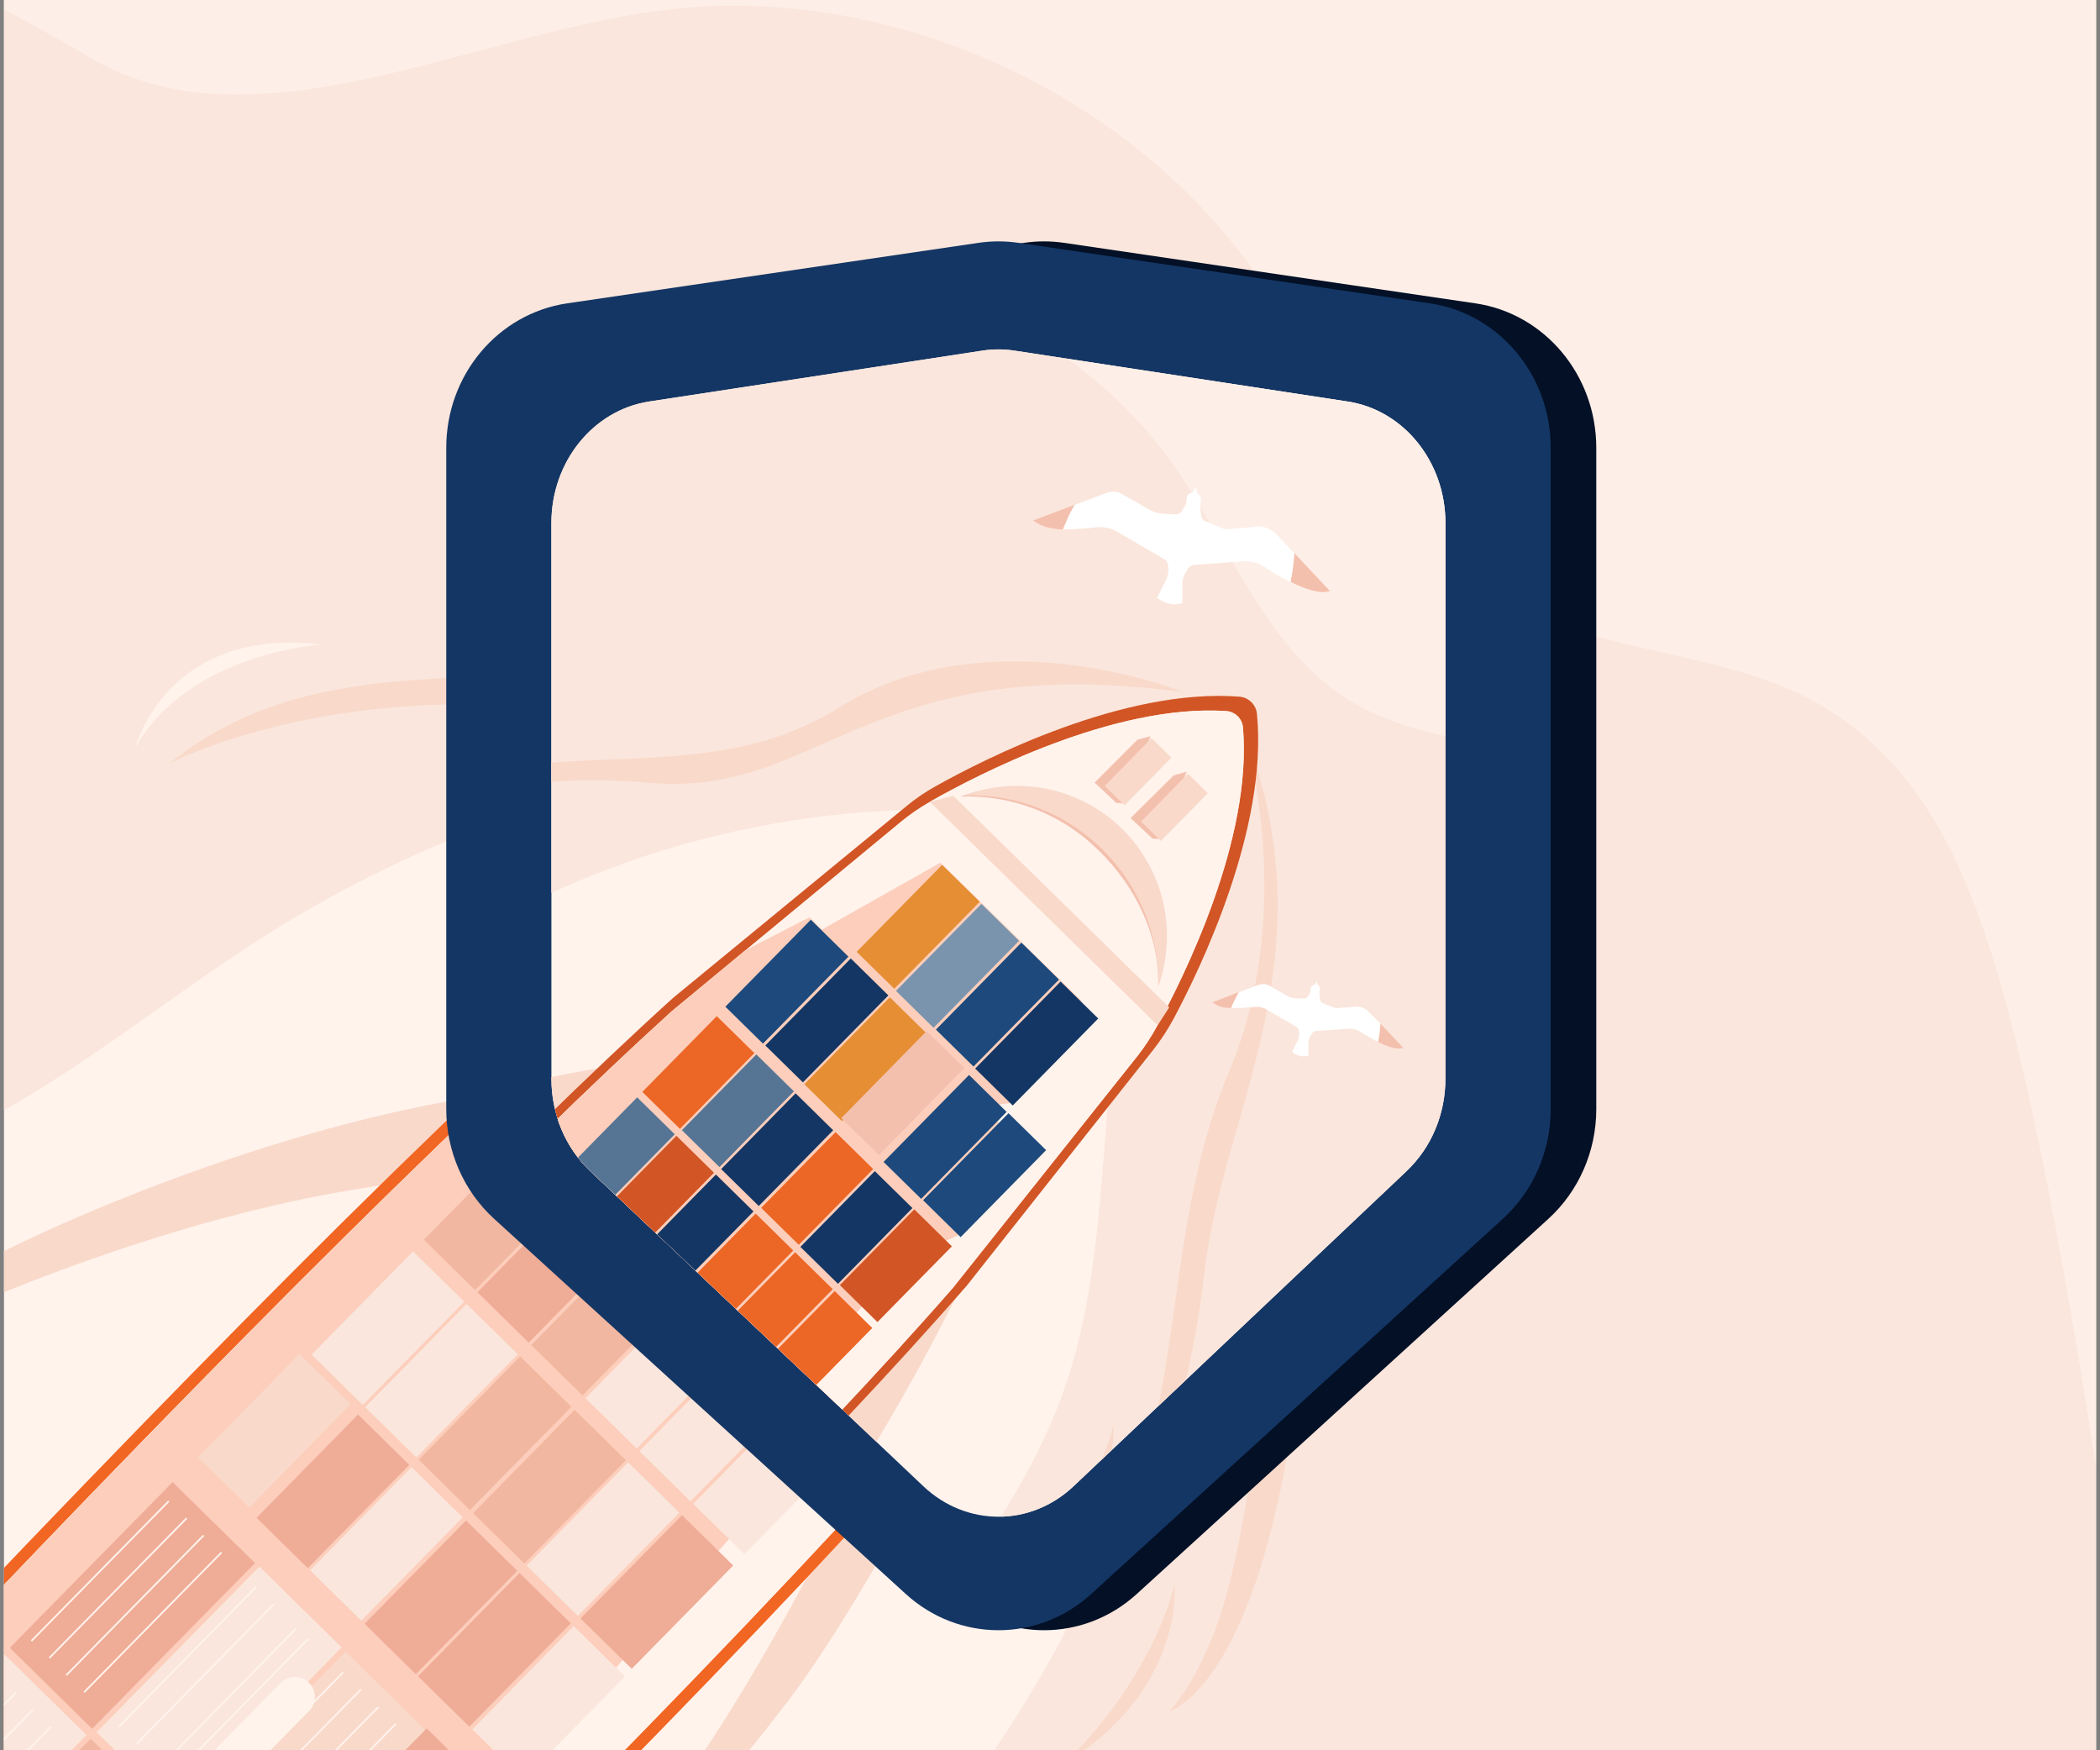 <?xml version="1.0" encoding="UTF-8"?>
<svg id="Layer_1" data-name="Layer 1" xmlns="http://www.w3.org/2000/svg" xmlns:xlink="http://www.w3.org/1999/xlink" viewBox="0 0 300 250">
  <rect x="0" y="0" width="300" height="250" fill="#808080" stroke="none"/>
  <defs>
    <style>
      .cls-1 {
        clip-path: url(#clippath);
      }

      .cls-2 {
        fill: none;
      }

      .cls-2, .cls-3, .cls-4, .cls-5, .cls-6, .cls-7, .cls-8, .cls-9, .cls-10, .cls-11, .cls-12, .cls-13, .cls-14, .cls-15, .cls-16, .cls-17, .cls-18, .cls-19, .cls-20 {
        stroke-width: 0px;
      }

      .cls-21 {
        clip-path: url(#clippath-1);
      }

      .cls-22 {
        clip-path: url(#clippath-3);
      }

      .cls-23 {
        clip-path: url(#clippath-2);
      }

      .cls-24 {
        opacity: .69;
      }

      .cls-3 {
        fill: #f4c0ae;
      }

      .cls-4 {
        fill: #f9d9ca;
      }

      .cls-5 {
        fill: #7a94ae;
      }

      .cls-6 {
        fill: #33567d;
      }

      .cls-7 {
        fill: #567595;
      }

      .cls-8 {
        fill: #1d497c;
      }

      .cls-9 {
        fill: #143664;
      }

      .cls-10 {
        fill: #d25525;
      }

      .cls-11 {
        fill: #f2b7a0;
      }

      .cls-12 {
        fill: #fff;
      }

      .cls-13 {
        fill: #fff3ec;
      }

      .cls-14 {
        fill: #f16623;
      }

      .cls-15 {
        fill: #fae6dc;
      }

      .cls-16 {
        fill: #fccebb;
      }

      .cls-17 {
        fill: #e68e34;
      }

      .cls-18 {
        fill: #ec6625;
      }

      .cls-19 {
        fill: #efac97;
      }

      .cls-20 {
        fill: #031026;
      }
    </style>
    <clipPath id="clippath">
      <rect class="cls-2" x=".57" width="298.87" height="250"/>
    </clipPath>
    <clipPath id="clippath-1">
      <rect class="cls-2" x="-489.99" y="-90.11" width="1097.38" height="482.4" transform="translate(-89.65 85.76) rotate(-45)"/>
    </clipPath>
    <clipPath id="clippath-2">
      <path class="cls-2" d="m200.97,167.25l-47.61,45.04c-6.14,5.8-15.32,5.8-21.45,0l-47.61-45.04c-3.51-3.32-5.53-8.12-5.53-13.16v-79.4c0-8.72,5.96-16.11,13.97-17.34l47.61-7.27c1.51-.23,3.05-.23,4.56,0l47.61,7.27c8.02,1.22,13.97,8.62,13.97,17.34v79.4c0,5.04-2.01,9.83-5.53,13.16Z"/>
    </clipPath>
    <clipPath id="clippath-3">
      <rect class="cls-2" x="-323.48" y="-28.45" width="805.01" height="353.87" transform="translate(-81.85 99.37) rotate(-45)"/>
    </clipPath>
  </defs>
  <g>
    <rect class="cls-13" x=".57" width="298.87" height="250"/>
    <g class="cls-1">
      <g id="Layer_2" data-name="Layer 2">
        <g id="Layer_1-2" data-name="Layer 1-2">
          <g class="cls-21">
            <g>
              <path class="cls-15" d="m-251.74,196.7c20.17,2.02,39.12,13.17,59.34,12.04,33.34-1.83,56.95-35.5,89.63-42.51,25.91-5.5,53.14,6.68,79.19,1.69,23.04-4.42,41.29-21.44,61.18-34.09,32.73-20.88,72.56-30.33,111.26-26.8,11.73,1.13,23.57-.28,34.7-4.14-22.85,31.04-12.56,78.76-24.97,115.25-12.79,37.52-47.73,64.37-59.95,102.09-8.93,27.37-4.89,58.03-15.89,84.64-13.54,32.73-47.07,53.18-64.05,84.27-2.92,5.36-13.97,23.75-6.21,49.28L617.23-66.34l-340.73-340.73L-382.94,252.37c46.32-5.41,83.47-60.61,131.2-55.68Z"/>
              <g class="cls-24">
                <path class="cls-13" d="m526.07-35.46c-6.25-39.73-50.64-60.8-90.85-62.16-40.2-1.36-80.65,10.2-120.61,6.63-12.41-1.03-25.06-3.81-34.89-11.19-21.58-16.03-22.99-47.35-31.79-72.98-15.09-43.87-116.15-87.93-116.15-87.93L-140.49,10.77S-86.55-51.16,12.53,8.04C37.87,23.23,71.4,2.12,101.31.89c29.91-1.22,60.52,13.5,77.92,37.95,11.52,16.22,18.48,37.01,35.69,46.88,13.92,7.99,31.93,7.01,45.66,15.28,13.73,8.28,19.94,22.29,24.41,36.73,10.3,33.34,19.56,108.34,19.56,108.34l212.78-212.5c2.49-22.9,12.32-46.37,8.75-69.03Z"/>
              </g>
              <path class="cls-4" d="m193.05,90.38s10.96,34.56-2.73,66.96c-13.68,32.4-8.09,69.12-23.18,87.04,0,0,13.21-3.62,18.39-48.01,3.71-32.21,24.83-61.41,7.52-105.99Z"/>
              <path class="cls-4" d="m-140.53,227.03c15.61-.47,31.36,2.02,46.84-.09,27.88-3.71,51.49-21.49,76.51-34.37,15.14-7.71,43.07-18.72,67.9-22.67,37.67-5.97,73.54-20.5,104.2-43.36l.85-.66c-6.3,32.26-39.73,104.53-59.72,130.63-11.29,14.77-24.64,28.31-32.49,45.19-10.63,22.85-10.2,49.89-22.48,71.85-13.59,24.22-40.44,38.47-55.53,61.84-14.11,21.91-16.46,49.56-28.68,72.6-12.23,23.04-34.89,40.82-49.33,63.43-8.61,13.4-14.11,28.03-18.24,43.36l13.82-3.86c4.42-18.62,10.3-36.54,20.55-52.62,14.48-22.57,36.73-39.73,49.37-63.39,12.65-23.65,14.58-50.69,28.68-72.6,15.09-23.37,41.94-37.62,55.53-61.84,12.23-22.01,11.9-49.05,22.48-71.85,7.85-16.88,21.21-30.42,32.49-45.19,19.98-26.1,53.42-98.37,59.77-130.68l-.89.71c-30.61,22.81-66.49,37.34-104.2,43.36-24.83,3.95-52.76,14.95-67.9,22.67-25.02,12.88-48.58,30.61-76.51,34.37-15.47,2.12-31.22-.38-46.84.09-20.99.6-41.49,6.46-59.63,17.02-10.2,5.97-19.56,13.35-28.59,21.25,3.98-2.95,8.13-5.69,12.41-8.18,18.14-10.57,38.64-16.42,59.63-17.02Z"/>
              <path class="cls-14" d="m133.28,101.71c-2.1,1.15-4.09,2.51-5.92,4.04l-45.28,37.2c-62.96,56.95-181.37,188.61-181.37,188.61l-25.96,36.87c-1.12,1.58-1.59,3.53-1.32,5.45l1.32,10.06c.21,1.7.99,3.27,2.21,4.47l10.35,10.16,10.3,10.11c1.22,1.21,2.81,1.97,4.51,2.16l10.06,1.13c1.93.23,3.88-.28,5.45-1.41l36.35-26.66s129.5-120.85,185.27-184.9l36.3-45.89c1.48-1.89,2.8-3.91,3.95-6.02,5.13-9.55,18.43-36.96,16.27-59.34-.14-1.84-1.6-3.29-3.43-3.43-22.52-1.74-49.66,12.13-59.06,17.4Z"/>
              <path class="cls-4" d="m132.06,104.81c-2.04,1.16-3.97,2.5-5.78,4l-44.53,36.82c-62.02,56.19-178.88,185.93-178.88,185.93l-25.77,36.21c-1.07,1.55-1.56,3.44-1.36,5.31l1.18,9.73c.18,1.66.93,3.2,2.12,4.37l9.87,9.69,9.92,9.73c1.17,1.17,2.72,1.88,4.37,2.02l9.78.94c1.87.23,3.76-.28,5.27-1.41l35.74-26.43s127.53-119.25,182.59-182.31l35.97-45.19c1.45-1.86,2.74-3.84,3.86-5.92,5.08-9.31,18.48-36.16,16.65-57.93-.14-1.77-1.57-3.16-3.34-3.24-21.82-1.41-48.43,12.41-57.65,17.68Z"/>
              <path class="cls-13" d="m132.06,104.81c-2.04,1.16-3.97,2.5-5.78,4l-44.53,36.82c-62.02,56.19-178.88,185.93-178.88,185.93l-25.77,36.21c-1.07,1.55-1.56,3.44-1.36,5.31l1.18,9.73c.18,1.66.93,3.2,2.12,4.37l9.87,9.69,9.92,9.73c1.17,1.17,2.72,1.88,4.37,2.02l9.78.94c1.87.23,3.76-.28,5.27-1.41l35.74-26.43s127.53-119.25,182.59-182.31l35.97-45.19c1.45-1.86,2.74-3.84,3.86-5.92,5.08-9.31,18.48-36.16,16.65-57.93-.14-1.77-1.57-3.16-3.34-3.24-21.82-1.41-48.43,12.41-57.65,17.68Z"/>
              <g>
                <polygon class="cls-3" points="182.05 98.94 179.55 99.64 171.14 107.96 175.41 111.96 176.83 112.06 182.05 98.94"/>
                <polygon class="cls-3" points="175.04 92.02 172.5 92.68 164.13 101.05 168.36 105 169.77 105.1 175.04 92.02"/>
                <path class="cls-3" d="m137.98,103.78c10.03-.4,19.77,3.38,26.9,10.44,7.43,7.24,11.85,16.74,11.66,26.43,3.67-10.35.56-22.19-7.81-30.38-8.13-7.94-20.11-10.47-30.75-6.49Z"/>
              </g>
              <path class="cls-16" d="m-22.27,348.49l5.83,1.79,37.85-42.09,4.33-.94,21.44-24.17,2.63-.38,17.3-25.3,7.29-3.71,55.06-62.68,4.7-.28,3.57-1.6,11.38-17.87-8.32-8.98,4,1.55,3.1-.38,13.78-15.75-.19-4.23-27.37-26.8-23.09,13.03-2.4-2.4-12.56,6.44-14.34,11.9c-43.64,39.59-114.55,115.68-152.64,157.15l48.62,45.71Zm11-77.49l1.88-1.88,23.09,22.52-3.9,4.09-24.41-23.93,3.34-.8Z"/>
              <rect class="cls-15" x="-21.74" y="245.64" width="33.18" height="16.49" transform="translate(-182.62 72.26) rotate(-45.5)"/>
              <rect class="cls-19" x="2.32" y="221.07" width="33.18" height="16.49" transform="translate(-157.9 82.07) rotate(-45.5)"/>
              <rect class="cls-15" x="14.72" y="233.12" width="33.18" height="16.49" transform="translate(-162.79 94.52) rotate(-45.5)"/>
              <rect class="cls-4" x="27.03" y="245.27" width="33.18" height="16.49" transform="translate(-167.77 106.94) rotate(-45.5)"/>
              <rect class="cls-19" x="38.64" y="256.25" width="33.19" height="16.49" transform="translate(-172.32 118.79) rotate(-45.57)"/>
              <rect class="cls-4" x="28.87" y="199.22" width="20.68" height="10.26" transform="translate(-134.18 89.31) rotate(-45.57)"/>
              <rect class="cls-19" x="37.22" y="207.89" width="20.68" height="10.26" transform="translate(-137.71 97.63) rotate(-45.5)"/>
              <rect class="cls-15" x="44.86" y="215.38" width="20.68" height="10.26" transform="translate(-140.77 105.33) rotate(-45.5)"/>
              <rect class="cls-15" x="45.08" y="184.58" width="20.68" height="10.26" transform="translate(-118.74 96.27) rotate(-45.5)"/>
              <rect class="cls-15" x="52.73" y="192.08" width="20.68" height="10.26" transform="translate(-121.8 103.97) rotate(-45.5)"/>
              <rect class="cls-11" x="60.38" y="199.58" width="20.68" height="10.26" transform="translate(-124.86 111.67) rotate(-45.5)"/>
              <rect class="cls-19" x="52.65" y="223.02" width="20.68" height="10.26" transform="translate(-143.89 113.17) rotate(-45.5)"/>
              <rect class="cls-19" x="60.29" y="230.52" width="20.68" height="10.26" transform="translate(-146.95 120.86) rotate(-45.5)"/>
              <rect class="cls-15" x="68.04" y="238.11" width="20.68" height="10.26" transform="translate(-150.05 128.65) rotate(-45.5)"/>
              <rect class="cls-11" x="68.16" y="207.22" width="20.68" height="10.26" transform="translate(-127.98 119.5) rotate(-45.5)"/>
              <rect class="cls-15" x="75.81" y="214.71" width="20.68" height="10.26" transform="translate(-131.04 127.2) rotate(-45.5)"/>
              <rect class="cls-19" x="83.5" y="222.26" width="20.68" height="10.26" transform="translate(-134.12 134.94) rotate(-45.5)"/>
              <rect class="cls-11" x="61.12" y="168.17" width="20.68" height="10.26" transform="translate(-102.23 102.8) rotate(-45.5)"/>
              <rect class="cls-19" x="68.77" y="175.67" width="20.68" height="10.26" transform="translate(-105.29 110.5) rotate(-45.5)"/>
              <rect class="cls-11" x="76.46" y="183.21" width="20.68" height="10.26" transform="translate(-108.37 118.24) rotate(-45.5)"/>
              <rect class="cls-11" x="76.64" y="152.37" width="20.68" height="10.26" transform="translate(-86.32 109.14) rotate(-45.5)"/>
              <rect class="cls-15" x="84.33" y="159.81" width="20.68" height="10.26" transform="translate(-89.33 116.86) rotate(-45.5)"/>
              <rect class="cls-19" x="91.98" y="167.41" width="20.68" height="10.26" transform="translate(-92.46 124.58) rotate(-45.5)"/>
              <rect class="cls-15" x="84.2" y="190.8" width="20.68" height="10.26" transform="translate(-111.47 126.03) rotate(-45.5)"/>
              <rect class="cls-15" x="91.89" y="198.35" width="20.68" height="10.26" transform="translate(-114.55 133.78) rotate(-45.5)"/>
              <rect class="cls-15" x="99.59" y="205.89" width="20.68" height="10.26" transform="translate(-117.63 141.52) rotate(-45.5)"/>
              <rect class="cls-15" x="99.76" y="174.95" width="20.68" height="10.26" transform="translate(-95.51 132.39) rotate(-45.5)"/>
              <rect class="cls-11" x="107.41" y="182.54" width="20.68" height="10.26" transform="translate(-98.64 140.12) rotate(-45.5)"/>
              <rect class="cls-15" x="115.1" y="189.99" width="20.68" height="10.26" transform="translate(-101.65 147.83) rotate(-45.5)"/>
              <rect class="cls-15" x="92.33" y="134.69" width="23.74" height="10.26" transform="translate(-68.56 116.14) rotate(-45.5)"/>
              <rect class="cls-15" x="100.12" y="142.24" width="23.74" height="10.26" transform="translate(-71.62 123.95) rotate(-45.5)"/>
              <rect class="cls-19" x="107.72" y="149.78" width="23.74" height="10.26" transform="translate(-74.72 131.63) rotate(-45.5)"/>
              <rect class="cls-19" x="117.91" y="124.01" width="23.74" height="10.26" transform="translate(-53.29 131.19) rotate(-45.5)"/>
              <rect class="cls-11" x="125.56" y="131.6" width="23.74" height="10.26" transform="translate(-56.42 138.92) rotate(-45.5)"/>
              <rect class="cls-3" x="114.91" y="156.36" width="23.74" height="10.26" transform="translate(-77.29 138.99) rotate(-45.57)"/>
              <rect class="cls-15" x="123.15" y="164.92" width="23.74" height="10.26" transform="translate(-80.9 147.16) rotate(-45.5)"/>
              <rect class="cls-19" x="130.84" y="172.37" width="23.74" height="10.26" transform="translate(-83.92 154.88) rotate(-45.5)"/>
              <rect class="cls-11" x="133.34" y="139.14" width="23.74" height="10.26" transform="translate(-59.47 146.73) rotate(-45.5)"/>
              <rect class="cls-19" x="140.99" y="146.73" width="23.74" height="10.26" transform="translate(-62.6 154.45) rotate(-45.5)"/>
              <rect class="cls-11" x="4.94" y="251.71" width="12.83" height="8.15" transform="translate(-179.04 84.6) rotate(-45.5)"/>
              <path class="cls-13" d="m44.16,244.38l-99.05,100.79c-1.11,1.13-2.92,1.14-4.04.04h0c-1.13-1.11-1.14-2.92-.03-4.04l99.05-100.79c1.11-1.13,2.92-1.14,4.04-.04h0c1.13,1.11,1.14,2.92.03,4.04Z"/>
              <polygon class="cls-4" points="178.66 144.83 176.4 148.31 132.06 104.81 136.62 103.64 178.66 144.83"/>
              <rect class="cls-4" x="166.09" y="96.24" width="13.03" height="5.41" transform="translate(-18.95 152.7) rotate(-45.5)"/>
              <rect class="cls-4" x="173.17" y="103.17" width="13.03" height="5.41" transform="translate(-21.77 159.83) rotate(-45.5)"/>
              <path class="cls-4" d="m138.78,103.54c20.19-.66,37.09,15.18,37.74,35.37.02.58.02,1.16.02,1.73,5.39-15.19-2.55-31.88-17.75-37.28-6.48-2.3-13.57-2.24-20.01.18Z"/>
              <g>
                <rect class="cls-13" x="-16.54" y="256.5" width="28" height=".25" transform="translate(-183.79 74.94) rotate(-45.5)"/>
                <rect class="cls-13" x="-19.1" y="254.07" width="28" height=".25" transform="translate(-182.83 72.39) rotate(-45.5)"/>
                <rect class="cls-13" x="-21.52" y="251.6" width="28" height=".25" transform="translate(-181.79 69.93) rotate(-45.5)"/>
                <rect class="cls-13" x="7.84" y="231.6" width="28" height=".25" transform="translate(-158.75 84.88) rotate(-45.5)"/>
                <rect class="cls-13" x="5.28" y="229.17" width="28" height=".25" transform="translate(-157.78 82.33) rotate(-45.5)"/>
                <rect class="cls-13" x="2.86" y="226.7" width="28" height=".25" transform="translate(-156.74 79.87) rotate(-45.5)"/>
                <rect class="cls-13" x=".3" y="224.28" width="28" height=".25" transform="translate(-155.78 77.31) rotate(-45.5)"/>
                <rect class="cls-13" x="20.26" y="243.9" width="28" height=".25" transform="translate(-163.81 97.42) rotate(-45.5)"/>
                <rect class="cls-13" x="18.48" y="242.49" width="28" height=".25" transform="translate(-163.52 95.98) rotate(-45.57)"/>
                <rect class="cls-13" x="15.28" y="239.01" width="28" height=".25" transform="translate(-161.8 92.41) rotate(-45.5)"/>
                <rect class="cls-13" x="12.82" y="236.49" width="28" height=".25" transform="translate(-160.75 89.9) rotate(-45.5)"/>
                <rect class="cls-13" x="32.74" y="256.07" width="28" height=".25" transform="translate(-168.75 109.96) rotate(-45.5)"/>
                <rect class="cls-13" x="30.22" y="253.69" width="28" height=".25" transform="translate(-167.81 107.46) rotate(-45.5)"/>
                <rect class="cls-13" x="27.76" y="251.17" width="28" height=".25" transform="translate(-166.75 104.94) rotate(-45.5)"/>
                <rect class="cls-13" x="25.2" y="248.75" width="28" height=".25" transform="translate(-165.79 102.39) rotate(-45.5)"/>
              </g>
              <path class="cls-4" d="m167.8,226.42s1.41,15.05-15.8,25.49c0,0,11.66-10.44,15.8-25.49Z"/>
              <g>
                <path class="cls-4" d="m181.43,83.47s-37.67-15.38-67.2,3.06c-29.53,18.43-63.29,1.03-90.05,22.52,0,0,20.69-10.91,53.47-7.95,32.78,2.96,42.37-26,103.78-17.63Z"/>
                <path class="cls-13" d="m45.96,92.07s-18.9,1.13-26.62,14.67c0,0,4.47-17.35,26.62-14.67Z"/>
              </g>
            </g>
          </g>
          <rect class="cls-2" x="-489.99" y="-90.11" width="1097.38" height="482.4" transform="translate(-89.65 85.76) rotate(-45)"/>
        </g>
      </g>
    </g>
  </g>
  <g>
    <path class="cls-20" d="m221.21,174.08l-58.81,53.59c-7.58,6.91-18.92,6.91-26.5,0l-58.81-53.59c-4.34-3.96-6.83-9.66-6.83-15.66V63.96c0-10.38,7.36-19.17,17.26-20.63l58.81-8.65c1.87-.27,3.77-.27,5.64,0l58.81,8.65c9.9,1.46,17.26,10.25,17.26,20.63v94.46c0,6-2.49,11.7-6.83,15.66Z"/>
    <path class="cls-9" d="m214.7,174.08l-58.81,53.59c-7.58,6.91-18.92,6.91-26.5,0l-58.81-53.59c-4.34-3.96-6.83-9.66-6.83-15.66V63.96c0-10.38,7.36-19.17,17.26-20.63l58.81-8.65c1.87-.27,3.77-.27,5.64,0l58.81,8.65c9.9,1.46,17.26,10.25,17.26,20.63v94.46c0,6-2.49,11.7-6.83,15.66Z"/>
    <path class="cls-13" d="m200.97,167.25l-47.61,45.04c-6.14,5.8-15.32,5.8-21.45,0l-47.61-45.04c-3.51-3.32-5.53-8.12-5.53-13.16v-79.4c0-8.72,5.96-16.11,13.97-17.34l47.61-7.27c1.51-.23,3.05-.23,4.56,0l47.61,7.27c8.02,1.22,13.97,8.62,13.97,17.34v79.4c0,5.04-2.01,9.83-5.53,13.16Z"/>
  </g>
  <g class="cls-23">
    <g id="Layer_2-2" data-name="Layer 2">
      <g id="Layer_1-2-2" data-name="Layer 1-2">
        <g class="cls-22">
          <g>
            <path class="cls-15" d="m-148.71,181.94c14.8,1.48,28.7,9.66,43.53,8.83,24.46-1.35,41.77-26.04,65.75-31.18,19.01-4.04,38.98,4.9,58.09,1.24,16.9-3.24,30.29-15.73,44.88-25.01,24.01-15.32,53.23-22.25,81.62-19.66,8.61.83,17.29-.21,25.46-3.04-16.76,22.77-9.21,57.78-18.32,84.55-9.38,27.53-35.01,47.22-43.98,74.89-6.55,20.08-3.59,42.57-11.66,62.09-9.93,24.01-34.53,39.01-46.98,61.82-2.14,3.93-10.25,17.42-4.55,36.15L488.75-11.01l-249.95-249.95L-244.95,222.79c33.98-3.97,61.23-44.46,96.24-40.84Z"/>
            <g class="cls-24">
              <path class="cls-13" d="m421.87,11.64c-4.59-29.15-37.15-44.6-66.64-45.6-29.49-1-59.16,7.49-88.48,4.86-9.11-.76-18.39-2.79-25.6-8.21-15.83-11.76-16.87-34.74-23.32-53.54-11.07-32.18-85.2-64.51-85.2-64.51L-67.09,45.55S-27.53.12,45.15,43.55c18.59,11.14,43.19-4.35,65.13-5.24,21.94-.9,44.4,9.9,57.16,27.84,8.45,11.9,13.56,27.15,26.18,34.39,10.21,5.86,23.42,5.14,33.49,11.21,10.07,6.07,14.63,16.35,17.9,26.94,7.55,24.46,14.35,79.48,14.35,79.48L415.46,62.28c1.83-16.8,9.04-34.01,6.42-50.64Z"/>
            </g>
            <path class="cls-4" d="m177.58,103.95s8.04,25.35-2,49.12c-10.04,23.77-5.93,50.71-17.01,63.85,0,0,9.69-2.66,13.49-35.22,2.73-23.63,18.21-45.05,5.52-77.75Z"/>
            <path class="cls-4" d="m-67.13,204.19c11.45-.34,23.01,1.48,34.36-.07,20.46-2.73,37.77-15.76,56.12-25.22,11.11-5.66,31.6-13.73,49.81-16.63,27.63-4.38,53.95-15.04,76.44-31.8l.62-.48c-4.62,23.66-29.15,76.68-43.81,95.83-8.28,10.83-18.08,20.77-23.84,33.15-7.8,16.76-7.49,36.6-16.49,52.71-9.97,17.76-29.67,28.22-40.74,45.36-10.35,16.07-12.07,36.36-21.04,53.26-8.97,16.9-25.6,29.94-36.19,46.53-6.31,9.83-10.35,20.56-13.38,31.8l10.14-2.83c3.24-13.66,7.55-26.8,15.07-38.6,10.62-16.56,26.94-29.15,36.22-46.5,9.28-17.35,10.69-37.19,21.04-53.26,11.07-17.14,30.77-27.6,40.74-45.36,8.97-16.14,8.73-35.98,16.49-52.71,5.76-12.38,15.56-22.32,23.84-33.15,14.66-19.14,39.19-72.16,43.84-95.86l-.66.52c-22.46,16.73-48.78,27.39-76.44,31.8-18.21,2.9-38.7,10.97-49.81,16.63-18.35,9.45-35.63,22.46-56.12,25.22-11.35,1.55-22.9-.28-34.36.07-15.39.44-30.43,4.74-43.74,12.49-7.49,4.38-14.35,9.8-20.97,15.59,2.92-2.17,5.96-4.17,9.11-6,13.31-7.75,28.35-12.05,43.74-12.49Z"/>
            <path class="cls-10" d="m133.74,112.26c-1.54.84-3,1.84-4.35,2.97l-33.22,27.29c-46.19,41.77-133.05,138.36-133.05,138.36l-19.04,27.04c-.82,1.16-1.17,2.59-.97,4l.97,7.38c.15,1.24.72,2.4,1.62,3.28l7.59,7.45,7.55,7.42c.89.89,2.06,1.45,3.31,1.59l7.38.83c1.42.17,2.84-.2,4-1.03l26.66-19.56s95-88.65,135.91-135.63l26.63-33.67c1.09-1.39,2.06-2.86,2.9-4.42,3.76-7,13.52-27.11,11.94-43.53-.1-1.35-1.17-2.42-2.52-2.52-16.52-1.28-36.43,8.9-43.33,12.76Z"/>
            <path class="cls-4" d="m132.84,114.54c-1.5.85-2.92,1.83-4.24,2.93l-32.67,27.01c-45.5,41.22-131.22,136.39-131.22,136.39l-18.9,26.56c-.79,1.14-1.14,2.52-1,3.9l.86,7.14c.13,1.22.68,2.35,1.55,3.21l7.24,7.11,7.28,7.14c.86.86,2,1.38,3.21,1.48l7.17.69c1.37.17,2.76-.2,3.86-1.03l26.22-19.39s93.55-87.48,133.94-133.74l26.39-33.15c1.07-1.37,2.01-2.82,2.83-4.35,3.73-6.83,13.56-26.53,12.21-42.5-.1-1.3-1.15-2.32-2.45-2.38-16.01-1.03-35.53,9.11-42.29,12.97Z"/>
            <path class="cls-13" d="m132.84,114.54c-1.5.85-2.92,1.83-4.24,2.93l-32.67,27.01c-45.5,41.22-131.22,136.39-131.22,136.39l-18.9,26.56c-.79,1.14-1.14,2.52-1,3.9l.86,7.14c.13,1.22.68,2.35,1.55,3.21l7.24,7.11,7.28,7.14c.86.86,2,1.38,3.21,1.48l7.17.69c1.37.17,2.76-.2,3.86-1.03l26.22-19.39s93.55-87.48,133.94-133.74l26.39-33.15c1.07-1.37,2.01-2.82,2.83-4.35,3.73-6.83,13.56-26.53,12.21-42.5-.1-1.3-1.15-2.32-2.45-2.38-16.01-1.03-35.53,9.11-42.29,12.97Z"/>
            <g>
              <polygon class="cls-3" points="169.51 110.23 167.68 110.75 161.51 116.85 164.65 119.78 165.68 119.85 169.51 110.23"/>
              <polygon class="cls-3" points="164.37 105.16 162.51 105.64 156.37 111.78 159.47 114.68 160.51 114.75 164.37 105.16"/>
              <path class="cls-3" d="m137.19,113.78c7.35-.29,14.5,2.48,19.73,7.66,5.45,5.31,8.69,12.28,8.55,19.39,2.69-7.59.41-16.28-5.73-22.28-5.96-5.82-14.75-7.68-22.56-4.76Z"/>
            </g>
            <path class="cls-16" d="m19.63,293.29l4.28,1.31,27.77-30.87,3.17-.69,15.73-17.73,1.93-.28,12.69-18.56,5.35-2.73,40.39-45.98,3.45-.21,2.62-1.17,8.35-13.11-6.11-6.59,2.93,1.14,2.28-.28,10.11-11.56-.14-3.1-20.08-19.66-16.94,9.56-1.76-1.76-9.21,4.73-10.52,8.73c-32.01,29.04-84.03,84.86-111.97,115.28l35.67,33.53Zm8.07-56.85l1.38-1.38,16.94,16.52-2.86,3-17.9-17.56,2.45-.59Z"/>
            <rect class="cls-8" x="-10.36" y="250.75" width="20.64" height="12.1" transform="translate(-183.17 76.78) rotate(-45.5)"/>
            <rect class="cls-3" x="4.64" y="235.46" width="20.64" height="12.1" transform="translate(-167.78 82.9) rotate(-45.5)"/>
            <rect class="cls-5" x="13.64" y="244.34" width="20.64" height="12.1" transform="translate(-171.42 91.97) rotate(-45.5)"/>
            <rect class="cls-8" x="22.74" y="253.18" width="20.64" height="12.1" transform="translate(-175.01 101.11) rotate(-45.5)"/>
            <rect class="cls-8" x="20.02" y="217.84" width="24.34" height="12.1" transform="translate(-150.06 89.92) rotate(-45.5)"/>
            <rect class="cls-8" x="47.14" y="244.47" width="24.34" height="12.1" transform="translate(-160.94 117.23) rotate(-45.5)"/>
            <rect class="cls-10" x="37.67" y="199.82" width="24.34" height="12.1" transform="translate(-131.93 97.12) rotate(-45.5)"/>
            <rect class="cls-17" x="46.76" y="208.66" width="24.34" height="12.1" transform="translate(-135.51 106.25) rotate(-45.5)"/>
            <rect class="cls-18" x="55.79" y="217.57" width="24.34" height="12.1" transform="translate(-139.17 115.36) rotate(-45.5)"/>
            <rect class="cls-10" x="64.31" y="225.63" width="24.34" height="12.1" transform="translate(-142.51 124.12) rotate(-45.57)"/>
            <rect class="cls-4" x="57.14" y="183.8" width="15.17" height="7.53" transform="translate(-114.53 102.49) rotate(-45.57)"/>
            <rect class="cls-9" x="63.27" y="190.15" width="15.17" height="7.53" transform="translate(-117.12 108.53) rotate(-45.5)"/>
            <rect class="cls-18" x="68.87" y="195.65" width="15.17" height="7.53" transform="translate(-119.36 114.18) rotate(-45.5)"/>
            <rect class="cls-18" x="69.04" y="173.06" width="15.17" height="7.53" transform="translate(-103.2 107.54) rotate(-45.5)"/>
            <rect class="cls-18" x="74.65" y="178.56" width="15.17" height="7.53" transform="translate(-105.44 113.18) rotate(-45.5)"/>
            <rect class="cls-5" x="80.26" y="184.06" width="15.17" height="7.53" transform="translate(-107.69 118.83) rotate(-45.5)"/>
            <rect class="cls-9" x="74.59" y="201.25" width="15.17" height="7.53" transform="translate(-121.65 119.93) rotate(-45.5)"/>
            <rect class="cls-18" x="80.2" y="206.75" width="15.17" height="7.53" transform="translate(-123.9 125.57) rotate(-45.5)"/>
            <rect class="cls-18" x="85.87" y="212.32" width="15.17" height="7.53" transform="translate(-126.17 131.29) rotate(-45.5)"/>
            <rect class="cls-7" x="85.97" y="189.66" width="15.17" height="7.53" transform="translate(-109.98 124.58) rotate(-45.5)"/>
            <rect class="cls-18" x="91.58" y="195.16" width="15.17" height="7.53" transform="translate(-112.22 130.22) rotate(-45.5)"/>
            <rect class="cls-9" x="97.22" y="200.69" width="15.17" height="7.53" transform="translate(-114.48 135.9) rotate(-45.5)"/>
            <rect class="cls-7" x="80.8" y="161.02" width="15.17" height="7.53" transform="translate(-91.09 112.33) rotate(-45.5)"/>
            <rect class="cls-10" x="86.41" y="166.52" width="15.17" height="7.53" transform="translate(-93.34 117.97) rotate(-45.5)"/>
            <rect class="cls-9" x="92.06" y="172.05" width="15.17" height="7.53" transform="translate(-95.6 123.65) rotate(-45.5)"/>
            <rect class="cls-18" x="92.18" y="149.42" width="15.17" height="7.53" transform="translate(-79.42 116.98) rotate(-45.5)"/>
            <rect class="cls-7" x="97.83" y="154.89" width="15.17" height="7.53" transform="translate(-81.63 122.64) rotate(-45.5)"/>
            <rect class="cls-9" x="103.44" y="160.45" width="15.17" height="7.53" transform="translate(-83.92 128.3) rotate(-45.5)"/>
            <rect class="cls-18" x="97.73" y="177.62" width="15.17" height="7.53" transform="translate(-97.87 129.37) rotate(-45.5)"/>
            <rect class="cls-18" x="103.38" y="183.15" width="15.17" height="7.53" transform="translate(-100.13 135.05) rotate(-45.5)"/>
            <rect class="cls-18" x="109.02" y="188.69" width="15.17" height="7.53" transform="translate(-102.39 140.73) rotate(-45.5)"/>
            <rect class="cls-18" x="109.15" y="165.99" width="15.17" height="7.53" transform="translate(-86.16 134.03) rotate(-45.5)"/>
            <rect class="cls-9" x="114.76" y="171.56" width="15.17" height="7.53" transform="translate(-88.46 139.7) rotate(-45.5)"/>
            <rect class="cls-10" x="120.4" y="177.02" width="15.17" height="7.53" transform="translate(-90.67 145.36) rotate(-45.5)"/>
            <rect class="cls-8" x="103.7" y="136.46" width="17.42" height="7.53" transform="translate(-66.39 122.11) rotate(-45.5)"/>
            <rect class="cls-9" x="109.41" y="141.99" width="17.42" height="7.53" transform="translate(-68.63 127.84) rotate(-45.5)"/>
            <rect class="cls-17" x="114.98" y="147.53" width="17.42" height="7.53" transform="translate(-70.91 133.47) rotate(-45.5)"/>
            <rect class="cls-17" x="122.46" y="128.62" width="17.42" height="7.53" transform="translate(-55.19 133.15) rotate(-45.5)"/>
            <rect class="cls-5" x="128.07" y="134.19" width="17.42" height="7.53" transform="translate(-57.48 138.82) rotate(-45.5)"/>
            <rect class="cls-3" x="120.26" y="152.35" width="17.42" height="7.53" transform="translate(-72.8 138.94) rotate(-45.57)"/>
            <rect class="cls-8" x="126.31" y="158.63" width="17.42" height="7.53" transform="translate(-75.45 144.87) rotate(-45.5)"/>
            <rect class="cls-8" x="131.95" y="164.09" width="17.42" height="7.53" transform="translate(-77.66 150.53) rotate(-45.5)"/>
            <rect class="cls-8" x="133.78" y="139.72" width="17.42" height="7.53" transform="translate(-59.72 144.55) rotate(-45.5)"/>
            <rect class="cls-9" x="139.39" y="145.29" width="17.42" height="7.53" transform="translate(-62.02 150.21) rotate(-45.5)"/>
            <rect class="cls-9" x="39.59" y="222.3" width="9.42" height="5.98" transform="translate(-147.44 98.98) rotate(-45.5)"/>
            <rect class="cls-6" x="44.04" y="226.68" width="9.42" height="5.98" transform="translate(-149.23 103.46) rotate(-45.5)"/>
            <rect class="cls-9" x="48.52" y="231.1" width="9.42" height="5.98" transform="translate(-151.05 107.98) rotate(-45.5)"/>
            <rect class="cls-9" x="52.96" y="235.49" width="9.42" height="5.98" transform="translate(-152.85 112.46) rotate(-45.5)"/>
            <rect class="cls-9" x="31.52" y="229.09" width="9.42" height="5.98" transform="translate(-154.87 95.5) rotate(-45.57)"/>
            <rect class="cls-9" x="36.55" y="234.31" width="9.42" height="5.98" transform="translate(-156.91 100.4) rotate(-45.5)"/>
            <rect class="cls-6" x="41.03" y="238.73" width="9.42" height="5.98" transform="translate(-158.73 104.92) rotate(-45.5)"/>
            <rect class="cls-9" x="45.48" y="243.11" width="9.42" height="5.98" transform="translate(-160.52 109.4) rotate(-45.5)"/>
            <path class="cls-13" d="m68.36,216.92L-4.3,290.86c-.81.83-2.14.84-2.96.03h0c-.83-.81-.84-2.14-.02-2.96l72.66-73.94c.81-.83,2.14-.84,2.96-.03h0c.83.81.84,2.14.02,2.96Z"/>
            <polygon class="cls-4" points="167.03 143.89 165.37 146.45 132.84 114.54 136.19 113.68 167.03 143.89"/>
            <rect class="cls-4" x="157.8" y="108.25" width="9.56" height="3.97" transform="translate(-30 148.93) rotate(-45.5)"/>
            <rect class="cls-4" x="163" y="113.33" width="9.56" height="3.97" transform="translate(-32.07 154.16) rotate(-45.5)"/>
            <path class="cls-4" d="m137.77,113.61c14.81-.48,27.21,11.13,27.69,25.95.01.42.02.85.01,1.27,3.96-11.15-1.87-23.39-13.02-27.35-4.76-1.69-9.96-1.64-14.68.13Z"/>
            <g>
              <rect class="cls-13" x="2.62" y="247.82" width=".2" height="9.57" transform="translate(-179.36 77.49) rotate(-45.5)"/>
              <rect class="cls-13" x="4.36" y="245.98" width=".2" height="9.57" transform="translate(-177.52 78.18) rotate(-45.5)"/>
              <rect class="cls-13" x="8.88" y="241.39" width=".2" height="9.57" transform="translate(-172.9 80.03) rotate(-45.5)"/>
              <rect class="cls-13" x="10.69" y="239.61" width=".2" height="9.57" transform="translate(-171.09 80.79) rotate(-45.5)"/>
              <rect class="cls-13" x="12.47" y="237.73" width=".2" height="9.57" transform="translate(-169.22 81.5) rotate(-45.5)"/>
              <rect class="cls-13" x="14.31" y="235.92" width=".2" height="9.57" transform="translate(-167.38 82.27) rotate(-45.5)"/>
              <rect class="cls-13" x="16.06" y="234.08" width=".2" height="9.57" transform="translate(-165.54 82.96) rotate(-45.5)"/>
              <rect class="cls-13" x="17.9" y="232.27" width=".2" height="9.57" transform="translate(-163.7 83.74) rotate(-45.5)"/>
              <rect class="cls-13" x="19.64" y="230.43" width=".2" height="9.57" transform="translate(-161.86 84.43) rotate(-45.5)"/>
              <rect class="cls-13" x="19.73" y="248.43" width=".2" height="9.57" transform="translate(-174.68 89.88) rotate(-45.5)"/>
              <rect class="cls-13" x="21.51" y="246.62" width=".2" height="9.57" transform="translate(-172.85 90.61) rotate(-45.5)"/>
              <rect class="cls-13" x="23.32" y="244.78" width=".2" height="9.57" transform="translate(-171 91.35) rotate(-45.5)"/>
              <rect class="cls-13" x="25.14" y="242.93" width=".2" height="9.57" transform="translate(-169.14 92.09) rotate(-45.5)"/>
              <rect class="cls-13" x="26.91" y="241.13" width=".2" height="9.57" transform="translate(-167.32 92.81) rotate(-45.5)"/>
              <rect class="cls-13" x="28.73" y="239.28" width=".2" height="9.57" transform="translate(-165.46 93.56) rotate(-45.5)"/>
              <rect class="cls-13" x="37.56" y="247.97" width=".2" height="9.57" transform="translate(-169.01 102.46) rotate(-45.5)"/>
              <rect class="cls-13" x="23.83" y="225.81" width="20.54" height=".19" transform="translate(-150.92 91.89) rotate(-45.5)"/>
              <rect class="cls-13" x="21.96" y="224.03" width="20.54" height=".19" transform="translate(-150.22 90.02) rotate(-45.5)"/>
              <rect class="cls-13" x="20.18" y="222.22" width="20.54" height=".19" transform="translate(-149.46 88.21) rotate(-45.5)"/>
              <rect class="cls-13" x="18.3" y="220.44" width="20.54" height=".19" transform="translate(-148.75 86.34) rotate(-45.5)"/>
              <rect class="cls-13" x="41.72" y="207.54" width="20.54" height=".19" transform="translate(-132.55 99.18) rotate(-45.5)"/>
              <rect class="cls-13" x="39.84" y="205.77" width="20.54" height=".19" transform="translate(-131.84 97.31) rotate(-45.5)"/>
              <rect class="cls-13" x="38.06" y="203.95" width="20.54" height=".19" transform="translate(-131.08 95.5) rotate(-45.5)"/>
              <rect class="cls-13" x="36.18" y="202.18" width="20.54" height=".19" transform="translate(-130.37 93.63) rotate(-45.5)"/>
              <rect class="cls-13" x="50.83" y="216.57" width="20.54" height=".19" transform="translate(-136.26 108.38) rotate(-45.5)"/>
              <rect class="cls-13" x="49.52" y="215.53" width="20.54" height=".19" transform="translate(-136.05 107.39) rotate(-45.57)"/>
              <rect class="cls-13" x="47.18" y="212.98" width="20.54" height=".19" transform="translate(-134.79 104.7) rotate(-45.5)"/>
              <rect class="cls-13" x="45.37" y="211.13" width="20.54" height=".19" transform="translate(-134.02 102.86) rotate(-45.5)"/>
              <rect class="cls-13" x="59.98" y="225.49" width="20.54" height=".19" transform="translate(-139.89 117.58) rotate(-45.5)"/>
              <rect class="cls-13" x="58.14" y="223.75" width="20.54" height=".19" transform="translate(-139.2 115.74) rotate(-45.5)"/>
              <rect class="cls-13" x="56.33" y="221.9" width="20.54" height=".19" transform="translate(-138.42 113.9) rotate(-45.5)"/>
              <rect class="cls-13" x="54.45" y="220.13" width="20.54" height=".19" transform="translate(-137.71 112.03) rotate(-45.5)"/>
              <rect class="cls-13" x="51.18" y="252.75" width="20.54" height=".19" transform="translate(-161.96 119.45) rotate(-45.5)"/>
              <rect class="cls-13" x="49.37" y="250.9" width="20.54" height=".19" transform="translate(-161.19 117.61) rotate(-45.5)"/>
              <rect class="cls-13" x="48.06" y="249.93" width="20.54" height=".19" transform="translate(-161.05 116.66) rotate(-45.57)"/>
              <rect class="cls-13" x="45.72" y="247.31" width="20.54" height=".19" transform="translate(-159.72 113.93) rotate(-45.5)"/>
              <rect class="cls-13" x="69.1" y="234.52" width="20.54" height=".19" transform="translate(-143.6 126.78) rotate(-45.5)"/>
              <rect class="cls-13" x="67.29" y="232.67" width="20.54" height=".19" transform="translate(-142.82 124.94) rotate(-45.5)"/>
              <rect class="cls-13" x="65.44" y="230.93" width="20.54" height=".19" transform="translate(-142.13 123.1) rotate(-45.5)"/>
              <rect class="cls-13" x="63.63" y="229.08" width="20.54" height=".19" transform="translate(-141.36 121.26) rotate(-45.5)"/>
            </g>
            <path class="cls-4" d="m159.06,203.74s1.03,11.04-11.59,18.7c0,0,8.55-7.66,11.59-18.7Z"/>
            <g>
              <path class="cls-4" d="m169.06,98.88s-27.63-11.28-49.29,2.24c-21.66,13.52-46.43.76-66.06,16.52,0,0,15.18-8,39.22-5.83s31.08-19.08,76.13-12.94Z"/>
              <path class="cls-13" d="m69.68,105.19s-13.87.83-19.52,10.76c0,0,3.28-12.73,19.52-10.76Z"/>
            </g>
            <path class="cls-13" d="m29.67,150.66s-12.14,6.55-26.01,3.31c-13.87-3.24-24.46-5.69-32.25-2.45,0,0,7.83-6.66,31.8.76,0,0,10.07,3.66,26.46-1.62Z"/>
            <g>
              <path class="cls-3" d="m153.55,72.09l-5.95,2.25c.9.66,1.96,1.06,3.07,1.18.39.07.79.1,1.18.08l.55-1.26c.33-.78.71-1.53,1.14-2.25Z"/>
              <path class="cls-3" d="m184.36,83.11c2.05,1.02,4.25,1.81,5.63,1.3l-5.08-5.4c-.09,1.38-.27,2.75-.55,4.1Z"/>
              <path class="cls-12" d="m159.62,75.95l6.66,3.9c.29.14.49.4.55.71l.04.35c.1.61.02,1.24-.24,1.81l-1.34,2.68s1.85,1.46,3.62.71v-2.68c-.01-.59.15-1.16.47-1.65l.39-.63c.21-.27.52-.44.87-.47l6.97-.51c1.06-.06,2.1.22,2.99.79,1.2.79,2.45,1.52,3.74,2.17.28-1.35.46-2.72.55-4.1l-2.6-2.76s-1.46-1.46-3.19-.98l-3.58.28c-.35.05-.7,0-1.02-.16l-2.28-.95c-.34-.12-.59-.43-.63-.79l-.12-1.06c-.03-.4,0-.79.08-1.18.08-.24,0-.63-.55-1.02l-.12-.75s-.08-.08-.12-.04l-.43.75c-.37,0-.7.27-.79.63.03.45-.07.9-.28,1.3l-.39.63c-.19.35-.55.56-.95.55l-1.93-.12c-.53-.06-1.05-.21-1.54-.43l-4.53-2.56c-.69-.22-1.43-.17-2.09.12l-4.29,1.62c-.44.72-.82,1.47-1.14,2.25l-.55,1.26c1.5,0,3.55-.16,4.96-.32.98-.08,1.96.16,2.8.67Z"/>
            </g>
            <g>
              <path class="cls-3" d="m176.99,141.71l-3.79,1.45c.57.45,1.25.72,1.97.79h.76s.31-.79.31-.79l.76-1.45Z"/>
              <path class="cls-3" d="m196.86,148.82c1.28.66,2.69,1.17,3.62.86l-3.28-3.48c-.05.88-.16,1.76-.34,2.62Z"/>
              <path class="cls-12" d="m180.92,144.19l4.28,2.48c.17.11.3.28.34.48l.03.24c.06.41,0,.83-.17,1.21l-.83,1.66s1.17.97,2.35.48v-1.72c-.04-.38.07-.77.31-1.07l.24-.38c.11-.18.3-.3.52-.31l4.52-.31c.68-.07,1.36.1,1.93.48.78.51,1.58.97,2.41,1.38.18-.86.3-1.74.34-2.62l-1.72-1.72c-.52-.55-1.29-.79-2.04-.66l-2.31.17c-.22.02-.45-.02-.66-.1l-1.48-.59c-.23-.1-.39-.31-.41-.55l-.07-.62c-.02-.26-.01-.53.03-.79.06-.26-.07-.54-.31-.66l-.1-.52-.03.03-.28.48s-.34-.07-.55.41c.03.28-.01.57-.14.83l-.28.41c-.1.23-.34.35-.59.31l-1.28-.03c-.33-.04-.66-.13-.97-.28l-2.9-1.66c-.44-.13-.91-.11-1.35.03l-2.79,1.07-.76,1.45-.31.79c.93.03,2.28-.07,3.17-.14.63-.1,1.27,0,1.83.31Z"/>
            </g>
          </g>
        </g>
        <rect class="cls-2" x="-323.48" y="-28.45" width="805.01" height="353.87" transform="translate(-81.85 99.37) rotate(-45)"/>
      </g>
    </g>
  </g>
</svg>